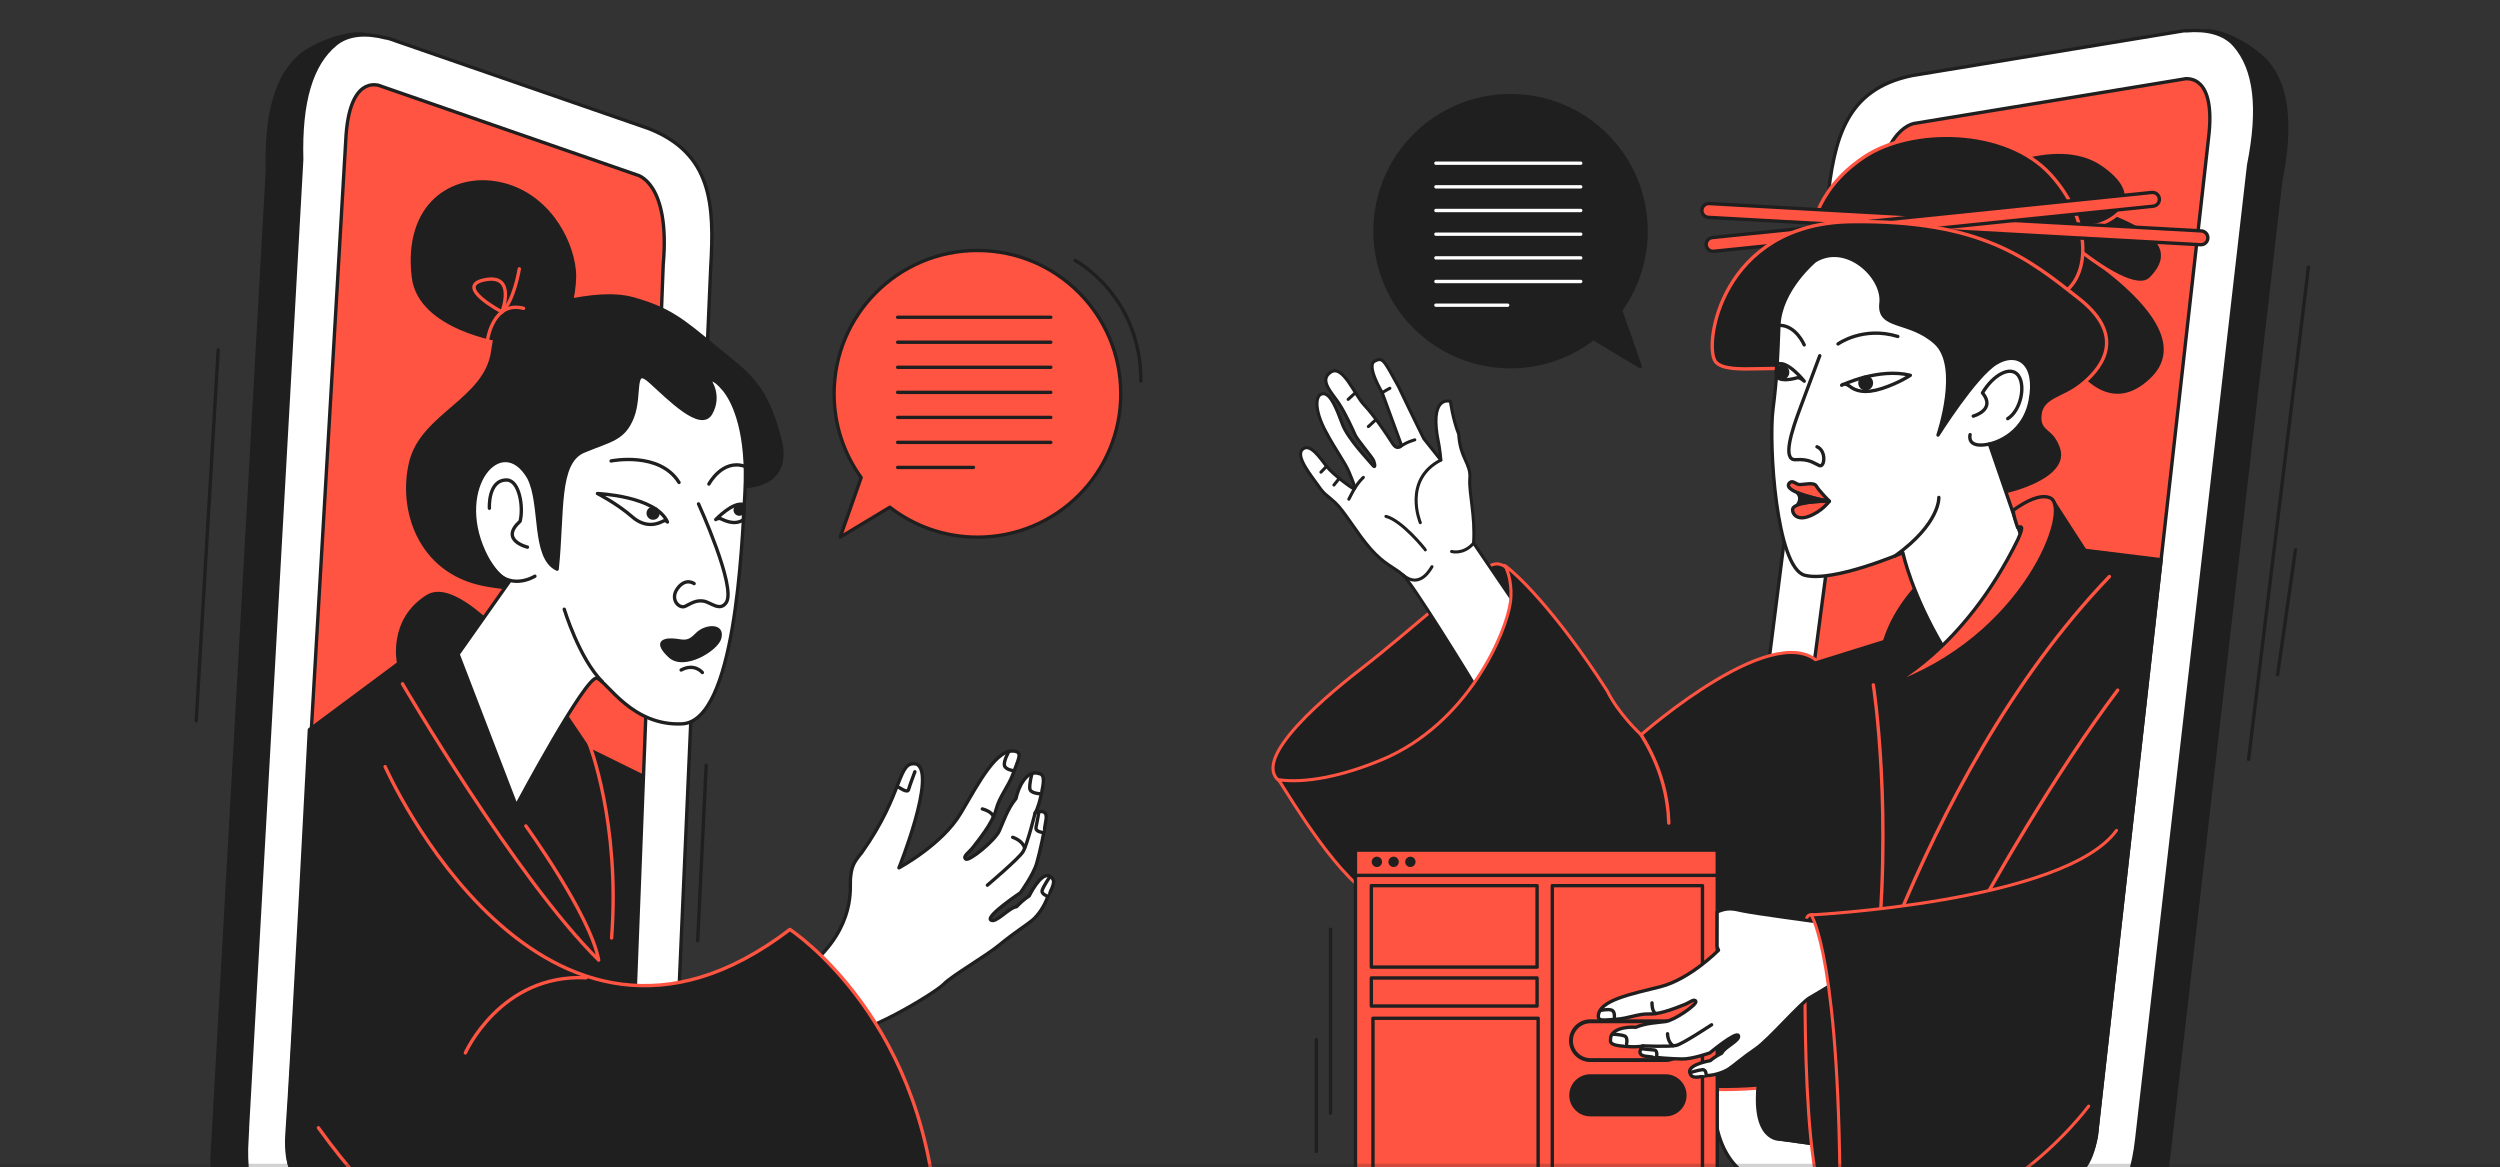 <svg width="739" height="345" viewBox="0 0 739 345" fill="none" xmlns="http://www.w3.org/2000/svg">
<rect x="0" y="0" width="739" height="345" fill="#333333" stroke="none"/>
<g clip-path="url(#clip0_1225_14875)">
<path d="M450.746 174.538C450.746 174.538 446.298 165.682 441.604 166.784C436.911 167.886 416.772 186.557 402.672 197.443C388.572 208.329 367.432 227.071 380.277 232.009C393.122 236.947 443.706 225.357 447.522 213.185C451.338 201.014 450.746 174.538 450.746 174.538Z" fill="#1F1F1F" stroke="#FF5442" stroke-width="0.91" stroke-linecap="round" stroke-linejoin="round"/>
<path d="M621.223 366.867C620.019 367.132 618.774 367.254 617.499 367.224L616.703 367.162L534.92 355.644C519.391 353.307 507.118 342.319 508.709 327.975L549.621 64.403C551.672 46.028 554.917 31.255 574.689 27.195L655.044 13.952L651.575 9.157C657.615 8.636 666.909 14.666 670.031 18.247C676.102 25.215 677.561 36.693 674.163 53.66L641.107 341.391C639.199 358.531 633.364 364.194 621.233 366.867H621.223Z" fill="#1F1F1F" stroke="#1F1F1F" stroke-miterlimit="10"/>
<path d="M608.23 355.346L526.111 343.787C517.734 343.562 512.521 329.289 514.459 311.904L547.128 60.463C549.066 43.078 557.422 29.162 565.798 29.387L646.051 16.164C654.427 16.389 659.641 30.662 657.702 48.047L626.891 324.28C624.952 341.665 616.597 355.581 608.22 355.357L608.23 355.346Z" fill="#FF5442"/>
<path d="M611.768 362.02C610.564 362.285 609.32 362.407 608.044 362.377L607.248 362.315L525.465 350.797C509.937 348.461 505.438 334.401 507.039 320.057L540.167 59.546C542.218 41.171 545.462 26.398 565.235 22.337L645.579 9.095L646.253 9.115C652.292 8.595 657.445 9.809 660.567 13.4C666.637 20.368 668.096 31.846 664.699 48.813L631.643 336.544C629.735 353.684 623.899 359.347 611.768 362.02ZM608.626 348.307C608.626 348.307 608.667 348.307 608.687 348.297C611.197 347.746 618.165 349.328 619.93 333.493L652.833 40.906C655.2 21.797 646.324 23.388 646.12 23.266L566.296 36.417C566.296 36.417 556.134 36.784 554.124 61.229L519.956 319.016C518.691 330.412 522.496 332.8 525.22 335.922C525.71 336.483 526.128 336.748 526.302 336.758L527.098 336.819L608.626 348.297V348.307Z" fill="white" stroke="#1F1F1F" stroke-miterlimit="10"/>
<path d="M453.702 187.158L435.592 160.55C436.133 152.265 434.144 145.777 434.48 141.369C434.817 136.962 431.583 135.472 431.195 128.361C429.42 123.872 428.746 118.638 428.746 118.638C428.746 118.638 423.023 116.71 424.818 128.575C425.829 133.483 425.9 135.992 425.9 135.992L420.87 129.667C420.87 129.667 416.33 120.495 413.443 114.363C408.994 106.313 408.78 105.477 406.301 106.793C403.822 108.119 408.566 116.046 408.566 116.046L414.259 131.564C414.259 131.564 413.147 133.523 411.555 130.983C409.964 128.442 406.148 122.77 403.24 119.709C400.343 116.648 396.955 107.64 393.354 110.027C389.742 112.414 393.813 116.159 395.854 119.321C397.894 122.484 399.955 127.086 400.598 128.555C401.251 130.024 405.73 135.186 406.087 136.176C406.444 137.176 406.76 138.839 405.577 137.339C404.403 135.839 398.445 129.779 396.802 125.423C395.16 121.076 393.364 116.189 391.038 116.393C388.702 116.587 388.508 121.148 391.752 127.279C394.997 133.411 397.506 136.451 398.843 139.655C400.169 142.848 400.73 144.358 400.343 144.511C399.955 144.664 394.017 140.288 392.119 137.829C390.222 135.37 387.222 130.83 385.029 132.819C382.764 134.88 387.783 140.818 389.712 143.603C391.64 146.389 391.997 146.083 394.711 148.592C397.425 151.102 401.026 157.509 405.107 162.182C409.188 166.845 412.147 167.712 414.728 169.967C417.309 172.221 433.042 197.595 439.714 208.767C444.469 205.563 452.365 201.258 454.804 198.309C458.589 193.739 453.692 187.138 453.692 187.138L453.702 187.158Z" fill="white" stroke="#1F1F1F" stroke-width="0.91" stroke-linecap="round" stroke-linejoin="round"/>
<path d="M419.843 154.5C419.781 154.346 414.588 141.838 425.913 135.992" stroke="#1F1F1F" stroke-width="0.91" stroke-linecap="round" stroke-linejoin="round"/>
<path d="M421.318 162.539C421.288 162.376 414.401 153.826 409.688 152.643" stroke="#1F1F1F" stroke-width="0.91" stroke-linecap="round" stroke-linejoin="round"/>
<path d="M429.094 163.019C429.094 163.019 432.563 164.06 435.603 160.561" stroke="#1F1F1F" stroke-width="0.91" stroke-linecap="round" stroke-linejoin="round"/>
<path d="M423.289 167.518C423.055 167.783 419.882 174.343 414.75 169.997" stroke="#1F1F1F" stroke-width="0.91" stroke-linecap="round" stroke-linejoin="round"/>
<path d="M418.208 130.014C418.075 130.105 416.045 130.483 413.852 132.075" stroke="#1F1F1F" stroke-width="0.91" stroke-linecap="round" stroke-linejoin="round"/>
<path d="M398.719 147.561C398.984 147.184 400.504 143.439 403.004 141.113" stroke="#1F1F1F" stroke-width="0.91" stroke-linecap="round" stroke-linejoin="round"/>
<path d="M410.843 114.781C410.343 114.985 408.578 116.077 408.578 116.077" stroke="#1F1F1F" stroke-width="0.91" stroke-linecap="round" stroke-linejoin="round"/>
<path d="M390.469 139.574L392.132 137.85" stroke="#1F1F1F" stroke-width="0.91" stroke-linecap="round" stroke-linejoin="round"/>
<path d="M394.312 143.368L395.873 141.43" stroke="#1F1F1F" stroke-width="0.91" stroke-linecap="round" stroke-linejoin="round"/>
<path d="M398.516 118.057L400.423 116.312" stroke="#1F1F1F" stroke-width="0.91" stroke-linecap="round" stroke-linejoin="round"/>
<path d="M404.484 126.096L406.392 124.352" stroke="#1F1F1F" stroke-width="0.91" stroke-linecap="round" stroke-linejoin="round"/>
<path d="M538.796 197.148C526.553 180.65 485.12 217.206 485.12 217.206C485.12 217.206 478.438 211.084 475.081 204.198C459.236 179.61 447.616 169.06 444.759 167.152C446.055 168.989 447.044 173.651 446.514 177.814C445.371 186.843 433.985 213.941 408.428 224.592C396.756 229.459 385.799 231.622 377.953 230.489C381.993 236.805 396.399 261.036 407.408 265.892C472.622 358.898 570.403 308.396 570.403 308.396C570.403 308.396 557.129 221.879 538.785 197.158L538.796 197.148Z" fill="#1F1F1F" stroke="#FF5442" stroke-width="0.91" stroke-linecap="round" stroke-linejoin="round"/>
<path d="M507.543 363.305H400.754C400.754 363.305 400.672 363.264 400.672 363.224V251.353C400.672 251.353 400.713 251.271 400.754 251.271H507.543C507.543 251.271 507.625 251.312 507.625 251.353V363.224C507.625 363.224 507.625 363.264 507.604 363.285C507.584 363.305 507.563 363.305 507.543 363.305Z" fill="#FF5442" stroke="#1F1F1F" stroke-linecap="round" stroke-linejoin="round"/>
<path d="M507.543 258.759H400.754H400.672V251.291C400.672 251.291 400.713 251.291 400.754 251.291H507.543H507.625V258.759C507.625 258.759 507.625 258.759 507.604 258.759C507.584 258.759 507.563 258.759 507.543 258.759Z" fill="#FF5442" stroke="#1F1F1F" stroke-linecap="round" stroke-linejoin="round"/>
<path d="M407.007 256.291C407.852 256.291 408.537 255.606 408.537 254.761C408.537 253.916 407.852 253.23 407.007 253.23C406.162 253.23 405.477 253.916 405.477 254.761C405.477 255.606 406.162 256.291 407.007 256.291Z" fill="#1F1F1F"/>
<path d="M411.952 256.291C412.797 256.291 413.483 255.606 413.483 254.761C413.483 253.916 412.797 253.23 411.952 253.23C411.107 253.23 410.422 253.916 410.422 254.761C410.422 255.606 411.107 256.291 411.952 256.291Z" fill="#1F1F1F"/>
<path d="M416.905 256.291C417.751 256.291 418.436 255.606 418.436 254.761C418.436 253.916 417.751 253.23 416.905 253.23C416.06 253.23 415.375 253.916 415.375 254.761C415.375 255.606 416.06 256.291 416.905 256.291Z" fill="#1F1F1F"/>
<path d="M492.323 313.436H470.112C466.909 313.436 464.297 310.834 464.297 307.62C464.297 304.406 466.898 301.805 470.112 301.805H492.323C495.527 301.805 498.139 304.406 498.139 307.62C498.139 310.834 495.537 313.436 492.323 313.436ZM470.112 301.978C467.001 301.978 464.46 304.508 464.46 307.63C464.46 310.752 466.99 313.283 470.112 313.283H492.323C495.435 313.283 497.975 310.752 497.975 307.63C497.975 304.508 495.445 301.978 492.323 301.978H470.112Z" fill="#1F1F1F" stroke="#1F1F1F" stroke-linecap="round" stroke-linejoin="round"/>
<path d="M454.671 300.998H405.852V356.112H454.671V300.998Z" stroke="#1F1F1F" stroke-linecap="round" stroke-linejoin="round"/>
<path d="M492.32 318.047H470.109C466.942 318.047 464.375 320.612 464.375 323.776C464.375 326.939 466.942 329.504 470.109 329.504H492.32C495.486 329.504 498.053 326.939 498.053 323.776C498.053 320.612 495.486 318.047 492.32 318.047Z" fill="#1F1F1F" stroke="#1F1F1F" stroke-linecap="round" stroke-linejoin="round"/>
<path d="M454.36 261.801H405.367V285.879H454.36V261.801Z" stroke="#1F1F1F" stroke-linecap="round" stroke-linejoin="round"/>
<path d="M503.25 261.801H458.859V356.113H503.25V261.801Z" stroke="#1F1F1F" stroke-linecap="round" stroke-linejoin="round"/>
<path d="M454.36 289.082H405.367V297.387H454.36V289.082Z" stroke="#1F1F1F" stroke-linecap="round" stroke-linejoin="round"/>
<path d="M62.837 339.563L79.038 50.394C78.569 33.1 81.956 22.031 89.118 16.195C92.802 13.195 102.984 8.829 108.85 10.359L104.616 14.491L181.563 41.16C200.356 48.516 201.05 63.626 199.958 82.072L195.592 348.766C194.735 363.172 180.768 371.926 165.076 371.589L82.517 369.069L81.722 368.997C80.457 368.814 79.253 368.487 78.11 368.018C66.612 363.325 61.817 356.744 62.847 339.533L62.837 339.563Z" fill="#1F1F1F" stroke="#1F1F1F" stroke-miterlimit="10"/>
<path d="M92.859 358.898L175.744 361.428C184.039 362.632 191.599 349.44 192.63 331.973L203.056 78.625C204.097 61.158 198.21 46.028 189.926 44.824L113.081 18.195C104.786 16.991 97.226 30.183 96.195 47.65L79.729 325.107C78.688 342.574 84.575 357.704 92.859 358.908V358.898Z" fill="#FF5442"/>
<path d="M72.978 336.39L89.179 47.22C88.71 29.927 92.097 18.857 99.259 13.021C102.942 10.022 108.227 9.695 114.094 11.226L114.757 11.317L191.704 37.987C210.497 45.343 211.191 60.453 210.099 78.899L198.58 341.256C197.723 355.662 190.908 368.752 175.217 368.425L92.658 365.905L91.862 365.834C90.597 365.65 89.393 365.324 88.251 364.855C76.752 360.161 71.957 353.581 72.988 336.369L72.978 336.39ZM175.972 354.397L176.768 354.468C176.941 354.489 177.39 354.305 177.971 353.826C181.175 351.214 185.338 349.51 186.021 338.063L196.05 78.215C198.213 53.77 188.266 51.699 188.266 51.699L111.818 25.193C111.594 25.274 103.116 22.203 102.208 41.445L85.037 335.369C84.088 351.275 91.23 350.887 93.607 351.867C93.627 351.867 93.648 351.887 93.668 351.887L175.962 354.397H175.972Z" fill="white" stroke="#1F1F1F" stroke-miterlimit="10"/>
<path d="M535.016 196.495L564.277 187.364L611.106 162.041L638.826 165.469L619.931 333.484C619.931 333.484 619.727 349.747 604.617 347.584C582.029 344.36 526.303 336.759 526.303 336.759C526.303 336.759 517.498 337.616 519.957 319.027C522.416 300.438 535.016 196.505 535.016 196.505V196.495Z" fill="#1F1F1F" stroke="#1F1F1F" stroke-linecap="round" stroke-linejoin="round"/>
<path d="M625.173 176.436L606.615 147.695C606.615 147.695 551.317 167.254 555.868 203.605C557.337 215.348 557.745 216.95 571.1 219.48C614.94 232.631 625.173 176.436 625.173 176.436Z" fill="#1F1F1F" stroke="#1F1F1F" stroke-linecap="round" stroke-linejoin="round"/>
<path d="M596.945 63.484C596.945 63.484 656.365 93.235 635.756 112.395C615.147 131.555 597.955 84.818 596.945 63.484Z" fill="#1F1F1F" stroke="#FF5442" stroke-linecap="round" stroke-linejoin="round"/>
<path d="M594.125 55.648C594.125 55.648 654.208 63.964 635.761 82.369C628.069 90.041 594.125 55.648 594.125 55.648Z" fill="#1F1F1F" stroke="#FF5442" stroke-linecap="round" stroke-linejoin="round"/>
<path d="M583.516 52.373C583.516 52.373 607.165 38.538 621.724 48.731C636.273 58.923 623.673 65.799 619.908 66.463C616.143 67.126 597.35 72.951 583.516 52.373Z" fill="#1F1F1F" stroke="#FF5442" stroke-linecap="round" stroke-linejoin="round"/>
<path d="M535.453 70.32C535.453 70.32 535.31 56.965 551.012 46.426C564.887 37.111 592.995 37.131 606.197 51.639C619.399 66.147 618.328 85.226 606.034 88.399C593.74 91.582 535.463 70.32 535.463 70.32H535.453Z" fill="#1F1F1F" stroke="#FF5442" stroke-linecap="round" stroke-linejoin="round"/>
<path d="M650.599 72.34C650.599 72.34 650.528 72.34 650.487 72.34L505.009 64.249C503.887 64.188 503.02 63.219 503.081 62.096C503.142 60.974 504.112 60.117 505.234 60.168L650.711 68.259C651.834 68.32 652.701 69.289 652.64 70.412C652.579 71.503 651.681 72.34 650.599 72.34Z" fill="#FF5442" stroke="#1F1F1F" stroke-linecap="round" stroke-linejoin="round"/>
<path d="M506.377 74.288C505.346 74.288 504.458 73.503 504.346 72.452C504.234 71.33 505.05 70.33 506.173 70.218L636.071 56.893C637.193 56.781 638.193 57.597 638.305 58.719C638.417 59.842 637.601 60.842 636.479 60.954L506.581 74.278C506.509 74.278 506.438 74.288 506.366 74.288H506.377Z" fill="#FF5442" stroke="#1F1F1F" stroke-linecap="round" stroke-linejoin="round"/>
<path d="M593.037 146.298C593.037 146.298 613.198 141.993 609.27 131.851C606.964 125.883 603.536 127.454 603.985 122.741C604.444 118.017 609.933 117.915 615.024 113.895C620.115 109.875 629.654 100.173 614.605 88.297C599.557 76.431 585.681 65.005 547.167 65.525C508.642 66.045 503.419 102.376 507.132 106.927C510.846 111.477 528.078 106.631 534.189 110.753C540.301 114.885 580.917 143.125 580.917 143.125L593.027 146.308L593.037 146.298Z" fill="#1F1F1F" stroke="#FF5442" stroke-linecap="round" stroke-linejoin="round"/>
<path d="M536.505 77.114C536.505 77.114 526.261 85.623 525.843 96.173C525.414 106.722 525.363 110.925 524.078 121.108C522.792 131.29 525.047 167.845 533.485 170.049C541.922 172.253 562.49 163.377 562.49 163.377C562.49 163.377 565.021 175.579 574.652 191.668C599.495 172.977 598.26 160.887 598.26 160.887L588.058 131.249C588.058 131.249 598.036 129.433 600.148 118.332C602.26 107.232 596.24 103.559 590.027 107.365C583.814 111.17 572.876 128.596 572.876 128.596C572.876 128.596 579.835 108.273 572.091 101.315C564.337 94.357 555.114 97.275 556.022 89.582C556.92 81.889 545.809 71.401 536.505 77.114Z" fill="white" stroke="#1F1F1F" stroke-linecap="round" stroke-linejoin="round"/>
<path d="M583.297 123.005C583.297 123.005 590.133 121.148 586.021 116.139C589.173 110.782 594.428 107.905 596.642 111.027C598.856 114.149 597.274 121.413 593.489 123.75" stroke="#1F1F1F" stroke-linecap="round" stroke-linejoin="round"/>
<path d="M543.32 101.673C543.32 101.673 550.687 96.317 560.991 99.459" stroke="#1F1F1F" stroke-linecap="round" stroke-linejoin="round"/>
<path d="M533.325 101.947C533.325 101.947 530.835 96.02 525.836 96.173" stroke="#1F1F1F" stroke-linecap="round" stroke-linejoin="round"/>
<path d="M537.923 105.152C537.923 105.152 534.964 113.131 532.25 120.334C529.536 127.537 526.782 136.158 530.822 135.882C534.872 135.607 536.199 136.954 537.8 137.627C539.402 138.3 539.933 133.219 537.107 132.067" stroke="#1F1F1F" stroke-linecap="round" stroke-linejoin="round"/>
<path d="M564.691 110.935C555.305 108.619 544.398 113.874 544.398 113.874C544.398 113.874 545.194 112.945 546.816 114.22C548.439 115.496 551.173 116.506 556.295 114.843C561.416 113.18 564.691 110.935 564.691 110.935Z" stroke="#1F1F1F" stroke-linecap="round" stroke-linejoin="round"/>
<path d="M525.34 107.651C528.36 106.366 533.328 112.671 533.328 112.671C533.328 112.671 532.053 111.457 531.257 111.671C530.461 111.885 526.87 112.916 525.309 111.528C524.86 109.212 525.34 107.651 525.34 107.651Z" stroke="#1F1F1F" stroke-linecap="round" stroke-linejoin="round"/>
<path d="M540.76 148.166C540.76 148.166 526.17 145.615 529.017 142.697C530.017 141.799 530.863 143.268 532.077 143.248C533.506 143.217 536.209 142.483 536.883 143.646C537.76 145.156 540.76 148.166 540.76 148.166Z" fill="#FF5442" stroke="#1F1F1F" stroke-linecap="round" stroke-linejoin="round"/>
<path d="M530.167 149.991C529.32 150.807 530.402 154.144 534.472 152.715C538.543 151.287 540.757 148.165 540.757 148.165C540.757 148.165 532.208 148.012 530.167 149.991Z" fill="#FF5442" stroke="#1F1F1F" stroke-linecap="round" stroke-linejoin="round"/>
<path d="M551.493 115.415C552.71 115.415 553.697 114.429 553.697 113.212C553.697 111.994 552.71 111.008 551.493 111.008C550.276 111.008 549.289 111.994 549.289 113.212C549.289 114.429 550.276 115.415 551.493 115.415Z" fill="#1F1F1F"/>
<path d="M526.727 112.253C527.944 112.253 528.931 111.267 528.931 110.049C528.931 108.832 527.944 107.846 526.727 107.846C525.51 107.846 524.523 108.832 524.523 110.049C524.523 111.267 525.51 112.253 526.727 112.253Z" fill="#1F1F1F"/>
<path d="M582.355 128.484C582.355 128.484 581.141 132.718 588.069 131.259" stroke="#1F1F1F" stroke-linecap="round" stroke-linejoin="round"/>
<path d="M558.266 202.728C558.266 202.728 580.344 192.454 596.494 159.459C597.994 156.041 597.953 155.276 596.423 155.96C595.678 153.766 595.342 152.685 595.056 150.869C598.943 148.063 603.065 146.023 605.911 147.124C612.88 149.808 598.545 188.832 558.266 202.738V202.728Z" fill="#FF5442" stroke="#1F1F1F" stroke-linecap="round" stroke-linejoin="round"/>
<path d="M573.121 147.043C573.121 147.043 573.591 154.705 560.164 164.336" stroke="#1F1F1F" stroke-linecap="round" stroke-linejoin="round"/>
<path d="M541.508 328.789C541.508 328.789 565.331 231.029 623.536 170.426" stroke="#FF5442" stroke-linecap="round" stroke-linejoin="round"/>
<path d="M553.758 202.453C553.758 202.453 559.828 241.182 554.217 288.521" stroke="#FF5442" stroke-linecap="round" stroke-linejoin="round"/>
<path d="M552.289 331.096C552.289 331.096 589.508 252.578 625.992 204.004" stroke="#FF5442" stroke-linecap="round" stroke-linejoin="round"/>
<path d="M91.466 215.685L117.849 196.075C117.849 196.075 115.044 183.363 126.369 176.303C137.704 169.243 164.893 207.9 164.893 207.9L174.147 221.582L189.481 229.142L185.829 337.472C185.829 337.472 187.369 353.745 175.779 353.806C161.802 353.888 93.425 351.276 93.425 351.276C93.425 351.276 83.589 351.98 84.855 334.778C86.273 315.445 91.456 215.685 91.456 215.685H91.466Z" fill="#1F1F1F" stroke="#1F1F1F" stroke-linecap="round" stroke-linejoin="round"/>
<path d="M148.489 100.662C148.489 100.662 124.054 97.101 122.217 81.951C119.595 60.28 134.022 51.445 147.662 54.292C161.313 57.138 168.761 70.136 169.741 79.9C170.21 84.562 168.445 93.316 166.608 94.551C164.772 95.785 148.479 100.672 148.479 100.672L148.489 100.662Z" fill="#1F1F1F" stroke="#1F1F1F" stroke-linecap="round" stroke-linejoin="round"/>
<path d="M216.301 143.818C216.301 143.818 234.788 146.113 230.483 129.657C226.177 113.19 220.821 110.394 211.2 102.467C201.579 94.54 197.855 91.356 187.153 88.347C175.226 85 157.555 92.479 154.76 91.152C151.964 89.816 147.669 89.52 145.659 103.865C143.66 118.209 124.979 122.545 121.479 136.451C117.98 150.358 123.856 168.957 142.966 172.732C151.536 174.425 175.522 176.894 175.328 164.498C175.134 152.112 178.093 129.034 192.581 129.351C207.068 129.667 216.312 143.808 216.312 143.808L216.301 143.818Z" fill="#1F1F1F" stroke="#1F1F1F" stroke-linecap="round" stroke-linejoin="round"/>
<path d="M214.017 115.149C217.322 119.189 221.117 128.555 220.22 145.257C219.312 161.958 217.302 213.216 201.631 213.971C186.857 214.685 179.603 201.636 176.471 200.473C173.339 199.31 152.608 238.171 152.608 238.171L135.406 193.392L150.537 171.957C150.537 171.957 146.456 170.457 143.068 163.111C134.182 143.859 148.333 127.453 156.301 141.206C160.351 149.032 157.352 164.825 164.687 168.243C166.463 151.501 164.545 136.697 172.554 133.361C180.563 130.024 184.358 129.841 186.939 123.281C189.52 116.72 186.735 107.803 192.244 112.782C197.754 117.761 207.181 127.423 210.119 122.158C213.068 116.894 209.762 112.476 209.762 112.476C209.762 112.476 210.691 111.119 213.996 115.149H214.017Z" fill="white" stroke="#1F1F1F" stroke-linecap="round" stroke-linejoin="round"/>
<path d="M176.602 145.889C176.602 145.889 193.844 146.593 197.302 154.306C197.302 154.306 196.803 153.632 195.935 154.081C195.068 154.53 191.181 156.56 186.865 152.755C182.55 148.949 176.612 145.889 176.612 145.889H176.602Z" stroke="#1F1F1F" stroke-linecap="round" stroke-linejoin="round"/>
<path d="M219.873 149.155C216.73 148.124 211.578 153.583 211.578 153.583C211.578 153.583 212.272 153.052 213.027 153.328C213.782 153.603 216.945 155.521 219.75 153.644C219.893 151.175 219.873 149.145 219.873 149.145V149.155Z" stroke="#1F1F1F" stroke-linecap="round" stroke-linejoin="round"/>
<path d="M180.641 136.259C180.641 136.259 194.955 133.321 200.719 142.615" stroke="#1F1F1F" stroke-linecap="round" stroke-linejoin="round"/>
<path d="M209.547 143.083C209.547 143.083 213.495 135.625 220.117 137.829" stroke="#1F1F1F" stroke-linecap="round" stroke-linejoin="round"/>
<path d="M206.483 148.951C206.483 148.951 217.685 173.498 214.696 178.079C212.849 180.916 210.105 178.018 207.942 177.681C205.779 177.345 204.401 178.294 202.585 179.202C200.759 180.11 197.892 177.12 200.31 173.896C202.728 170.672 205.177 172.509 205.177 172.509" stroke="#1F1F1F" stroke-linecap="round" stroke-linejoin="round"/>
<path d="M193.058 153.653C194.134 153.653 195.007 152.781 195.007 151.705C195.007 150.628 194.134 149.756 193.058 149.756C191.982 149.756 191.109 150.628 191.109 151.705C191.109 152.781 191.982 153.653 193.058 153.653Z" fill="#1F1F1F"/>
<path d="M218.542 152.471C219.489 152.471 220.256 151.704 220.256 150.757C220.256 149.81 219.489 149.043 218.542 149.043C217.596 149.043 216.828 149.81 216.828 150.757C216.828 151.704 217.596 152.471 218.542 152.471Z" fill="#1F1F1F"/>
<path d="M155.91 161.733C155.91 161.733 147.473 159.713 153.747 154.081C154.788 149.909 153.553 141.951 149.799 141.889C144.177 141.798 144.667 150.235 144.667 150.235" stroke="#1F1F1F" stroke-linecap="round" stroke-linejoin="round"/>
<path d="M158.114 170.325C158.114 170.325 150.003 175.478 144.922 166.693" stroke="#1F1F1F" stroke-linecap="round" stroke-linejoin="round"/>
<path d="M166.789 180.088C166.789 180.088 171.197 194.626 178.042 201.523" stroke="#1F1F1F" stroke-linecap="round" stroke-linejoin="round"/>
<path d="M144.18 100.111C144.18 100.111 145.914 88.847 154.76 91.143" stroke="#FF5442" stroke-linecap="round" stroke-linejoin="round"/>
<path d="M148.387 92.214C148.387 92.214 152.754 80.828 143.306 82.705C133.849 84.582 148.387 92.214 148.387 92.214Z" stroke="#FF5442" stroke-linecap="round" stroke-linejoin="round"/>
<path d="M148.383 92.214C151.984 88.979 153.504 79.471 153.504 79.471" stroke="#FF5442" stroke-linecap="round" stroke-linejoin="round"/>
<path d="M265.732 256.536C265.732 256.536 278.486 249.731 284.015 240.365C289.545 230.999 294.728 220.929 300.146 222.092C302.217 222.582 300.982 224.5 299.544 228.54C298.095 232.58 295.432 235.396 294.412 239.385C293.391 243.374 289.055 248.578 287.729 250.333C286.403 252.087 284.515 253.108 285.464 253.924C286.413 254.75 294.116 248.476 295.401 245.588C296.687 242.701 297.83 239.079 300.339 236.029C300.952 232.825 303.512 227.387 307.073 228.662C309.063 228.856 308.501 231.611 307.675 235.355C306.849 239.1 305.971 240.324 305.971 240.324C305.971 240.324 309.766 238.508 309.216 242.242C308.675 245.976 307.461 251.608 306.471 255.107C305.481 258.617 301.615 263.912 301.615 263.912C301.615 263.912 291.433 270.727 292.861 271.931C294.299 273.125 298.217 268.258 300.503 268.024C302.727 265.677 304.216 264.861 304.216 264.861C304.216 264.861 307.593 257.852 310.164 258.933C311.787 259.892 312.093 260.77 309.695 265.034C308.869 267.738 306.828 270.625 305.145 272.033C303.461 273.441 299.87 275.655 295.595 279.185C291.32 282.726 281.363 288.398 278.965 290.918C276.568 293.438 254.04 307.222 247.276 305.681C240.512 304.141 235.033 289.174 239.471 285.399C253.153 273.747 251.153 262.025 251.388 259.79C251.735 256.454 252 255.311 254.714 252.067C267.436 234.121 265.192 224.541 270.997 225.887C276.833 228.897 265.732 256.536 265.732 256.536Z" fill="white" stroke="#1F1F1F" stroke-linecap="round" stroke-linejoin="round"/>
<path d="M291.875 261.658C291.875 261.658 301.149 253.812 302.404 251.761C303.659 249.711 305.975 240.324 305.975 240.324" fill="white"/>
<path d="M291.875 261.658C291.875 261.658 301.149 253.812 302.404 251.761C303.659 249.711 305.975 240.324 305.975 240.324" stroke="#1F1F1F" stroke-linecap="round" stroke-linejoin="round"/>
<path d="M299.563 227.816C299.563 227.816 297.053 227.51 296.89 226.143C296.716 224.775 298.155 222.266 298.155 222.266" fill="white"/>
<path d="M299.563 227.816C299.563 227.816 297.053 227.51 296.89 226.143C296.716 224.775 298.155 222.266 298.155 222.266" stroke="#1F1F1F" stroke-linecap="round" stroke-linejoin="round"/>
<path d="M307.775 234.641C307.775 234.641 304.562 234.652 304.409 233.101C304.266 231.55 305.021 228.785 305.021 228.785" fill="white"/>
<path d="M307.775 234.641C307.775 234.641 304.562 234.652 304.409 233.101C304.266 231.55 305.021 228.785 305.021 228.785" stroke="#1F1F1F" stroke-linecap="round" stroke-linejoin="round"/>
<path d="M308.493 246.077C308.493 246.077 305.912 246.016 306.259 244.486C306.606 242.955 307.065 240.119 307.065 240.119" fill="white"/>
<path d="M308.493 246.077C308.493 246.077 305.912 246.016 306.259 244.486C306.606 242.955 307.065 240.119 307.065 240.119" stroke="#1F1F1F" stroke-linecap="round" stroke-linejoin="round"/>
<path d="M309.765 264.901C309.765 264.901 307.591 264.381 308.112 263.034C308.632 261.677 310.295 259.229 310.295 259.229" fill="white"/>
<path d="M309.765 264.901C309.765 264.901 307.591 264.381 308.112 263.034C308.632 261.677 310.295 259.229 310.295 259.229" stroke="#1F1F1F" stroke-linecap="round" stroke-linejoin="round"/>
<path d="M290.383 239.119C290.383 239.119 293.27 239.844 293.678 241.486L290.383 239.119Z" fill="white"/>
<path d="M290.383 239.119C290.383 239.119 293.27 239.844 293.678 241.486" stroke="#1F1F1F" stroke-linecap="round" stroke-linejoin="round"/>
<path d="M299.352 247.506C299.352 247.506 302.208 248.363 302.861 250.607L299.352 247.506Z" fill="white"/>
<path d="M299.352 247.506C299.352 247.506 302.208 248.363 302.861 250.607" stroke="#1F1F1F" stroke-linecap="round" stroke-linejoin="round"/>
<path d="M265.812 232.795C265.812 232.795 268.261 234.53 268.557 233.438C268.853 232.346 270.434 228.133 270.434 228.133" fill="white"/>
<path d="M265.812 232.795C265.812 232.795 268.261 234.53 268.557 233.438C268.853 232.346 270.434 228.133 270.434 228.133" stroke="#1F1F1F" stroke-linecap="round" stroke-linejoin="round"/>
<path d="M113.846 226.623C113.846 226.623 159.972 330.933 233.491 274.748C233.491 274.748 275.413 301.836 277.127 366.122C261.997 393.475 162.818 429.347 94.125 333.362" fill="#1F1F1F"/>
<path d="M113.846 226.623C113.846 226.623 159.972 330.933 233.491 274.748C233.491 274.748 275.413 301.836 277.127 366.122C261.997 393.475 162.818 429.347 94.125 333.362" stroke="#FF5442" stroke-linecap="round" stroke-linejoin="round"/>
<path d="M137.562 311.231C137.562 311.231 147.979 287.816 173.22 289.03" stroke="#FF5442" stroke-linecap="round" stroke-linejoin="round"/>
<path d="M118.977 202.137C118.977 202.137 152.502 259.648 176.968 283.808C174.519 270.463 155.44 244.14 155.44 244.14" stroke="#FF5442" stroke-linecap="round" stroke-linejoin="round"/>
<path d="M174.094 219.684C174.094 219.684 183.398 243.17 180.787 277.267" stroke="#FF5442" stroke-linecap="round" stroke-linejoin="round"/>
<path d="M64.499 103.416L58 213.052" stroke="#1F1F1F" stroke-linecap="round" stroke-linejoin="round"/>
<path d="M682.371 78.951L664.68 224.469" stroke="#1F1F1F" stroke-linecap="round" stroke-linejoin="round"/>
<path d="M678.54 162.52L673.266 199.442" stroke="#1F1F1F" stroke-linecap="round" stroke-linejoin="round"/>
<path d="M531.328 145.696C531.328 145.696 532.726 147.053 531.532 148.899C534.491 148.399 538.041 148.093 539.745 148.093C534.185 146.889 531.328 145.686 531.328 145.686V145.696Z" fill="#1F1F1F" stroke="#1F1F1F" stroke-linecap="round" stroke-linejoin="round"/>
<path d="M213.208 188.801C212.259 192.351 202.24 198.544 197.68 194.351C193.119 190.158 195.425 188.576 198.69 188.709C201.955 188.842 202.883 190.056 205.638 187.179C208.393 184.302 214.504 183.985 213.208 188.801Z" fill="#1F1F1F"/>
<path d="M207.618 198.799C207.618 198.799 205.313 195.922 201.344 198.054" stroke="#1F1F1F" stroke-linecap="round" stroke-linejoin="round"/>
<path d="M493.302 243.303C493.057 235.702 491.037 226.622 485.109 217.205" stroke="#FF5442" stroke-linecap="round" stroke-linejoin="round"/>
<path d="M538.48 272.37C538.48 272.37 533.502 266.667 533.624 274.554C533.746 282.44 531.563 362.479 543.949 361.51C556.335 360.541 556.58 297.509 556.457 296.663C556.335 295.816 538.48 272.37 538.48 272.37Z" fill="#1F1F1F" stroke="#FF5442" stroke-width="0.91" stroke-linecap="round" stroke-linejoin="round"/>
<path d="M507.561 279.838L507.989 280.889C507.989 280.889 499.572 289.459 490.808 291.673C482.044 293.887 472.811 295.652 472.464 300.253C472.372 302.018 474.189 301.488 477.749 301.284C481.31 301.08 484.177 299.61 487.595 299.733C491.012 299.855 496.175 297.621 497.889 296.968C499.603 296.315 500.858 295.05 501.286 296.009C501.715 296.958 494.91 301.631 492.308 301.977C489.706 302.324 486.554 302.396 483.524 303.671C480.83 303.406 475.892 304.171 476.076 307.313C475.76 308.946 478.086 309.15 481.269 309.364C484.452 309.578 485.626 309.17 485.626 309.17C485.626 309.17 483.289 311.772 486.391 312.211C489.492 312.649 494.267 313.006 497.287 313.037C500.317 313.068 505.439 311.231 505.439 311.231C505.439 311.231 513.264 304.712 513.876 306.13C514.488 307.548 509.693 309.537 508.969 311.303C506.581 312.527 505.582 313.527 505.582 313.527C505.582 313.527 499.205 314.578 499.46 316.883C499.848 318.403 500.47 318.852 504.439 317.934C506.785 317.914 509.571 316.955 511.091 315.945C512.611 314.935 515.213 312.588 519.039 310.007C522.865 307.426 532.496 296.182 535.067 294.856C535.975 294.387 545.341 288.694 545.341 288.694L546.218 271.798L535.852 272.298C535.852 272.298 518.59 269.972 515.121 269.238C512.397 268.656 510.795 268.146 507.581 269.544L507.561 279.838Z" fill="white" stroke="#1F1F1F" stroke-linecap="round" stroke-linejoin="round"/>
<path d="M505.946 302.926C505.946 302.926 497.519 308.486 495.59 308.996C493.662 309.506 485.633 309.16 485.633 309.16" fill="white"/>
<path d="M505.946 302.926C505.946 302.926 497.519 308.486 495.59 308.996C493.662 309.506 485.633 309.16 485.633 309.16" stroke="#1F1F1F" stroke-linecap="round" stroke-linejoin="round"/>
<path d="M477.172 301.13C477.172 301.13 477.519 299.059 476.458 298.61C475.396 298.161 473.07 298.702 473.07 298.702" fill="white"/>
<path d="M477.172 301.13C477.172 301.13 477.519 299.059 476.458 298.61C475.396 298.161 473.07 298.702 473.07 298.702" stroke="#1F1F1F" stroke-linecap="round" stroke-linejoin="round"/>
<path d="M480.676 309.283C480.676 309.283 481.441 306.723 480.237 306.243C479.033 305.763 476.656 305.723 476.656 305.723" fill="white"/>
<path d="M480.676 309.283C480.676 309.283 481.441 306.723 480.237 306.243C479.033 305.763 476.656 305.723 476.656 305.723" stroke="#1F1F1F" stroke-linecap="round" stroke-linejoin="round"/>
<path d="M489.636 312.526C489.636 312.526 490.198 310.455 488.892 310.374C487.596 310.302 485.219 309.996 485.219 309.996" fill="white"/>
<path d="M489.636 312.526C489.636 312.526 490.198 310.455 488.892 310.374C487.596 310.302 485.219 309.996 485.219 309.996" stroke="#1F1F1F" stroke-linecap="round" stroke-linejoin="round"/>
<path d="M504.345 317.955C504.345 317.955 504.447 316.109 503.243 316.201C502.039 316.292 499.703 317.047 499.703 317.047" fill="white"/>
<path d="M504.345 317.955C504.345 317.955 504.447 316.109 503.243 316.201C502.039 316.292 499.703 317.047 499.703 317.047" stroke="#1F1F1F" stroke-linecap="round" stroke-linejoin="round"/>
<path d="M488.33 296.457C488.33 296.457 488.228 298.926 489.442 299.63L488.33 296.457Z" fill="white"/>
<path d="M488.33 296.457C488.33 296.457 488.228 298.926 489.442 299.63" stroke="#1F1F1F" stroke-linecap="round" stroke-linejoin="round"/>
<path d="M492.922 305.578C492.922 305.578 492.932 308.057 494.575 309.098L492.922 305.578Z" fill="white"/>
<path d="M492.922 305.578C492.922 305.578 492.932 308.057 494.575 309.098" stroke="#1F1F1F" stroke-linecap="round" stroke-linejoin="round"/>
<path d="M617.413 326.964C617.413 326.964 586.296 369.376 543.935 361.52C544.2 283.094 535.375 270.453 535.375 270.453C535.375 270.453 610.251 266.657 625.637 245.467" fill="#1F1F1F"/>
<path d="M617.413 326.964C617.413 326.964 586.296 369.376 543.935 361.52C544.2 283.094 535.375 270.453 535.375 270.453C535.375 270.453 610.251 266.657 625.637 245.467" stroke="#FF5442" stroke-width="0.91" stroke-linecap="round" stroke-linejoin="round"/>
<path d="M479.034 91.735C483.778 85.155 486.584 77.074 486.584 68.331C486.584 46.202 468.648 28.266 446.518 28.266C424.389 28.266 406.453 46.202 406.453 68.331C406.453 90.46 424.389 108.396 446.518 108.396C455.741 108.396 464.23 105.274 471.004 100.03L484.88 108.396L479.034 91.725V91.735Z" fill="#1F1F1F" stroke="#1F1F1F" stroke-linecap="round" stroke-linejoin="round"/>
<path d="M424.461 69.228H467.26" stroke="white" stroke-linecap="round" stroke-linejoin="round"/>
<path d="M424.461 76.227H467.26" stroke="white" stroke-linecap="round" stroke-linejoin="round"/>
<path d="M424.461 83.205H467.26" stroke="white" stroke-linecap="round" stroke-linejoin="round"/>
<path d="M424.461 90.215H445.662" stroke="white" stroke-linecap="round" stroke-linejoin="round"/>
<path d="M424.461 48.242H467.26" stroke="white" stroke-linecap="round" stroke-linejoin="round"/>
<path d="M424.461 55.221H467.26" stroke="white" stroke-linecap="round" stroke-linejoin="round"/>
<path d="M424.461 62.219H467.26" stroke="white" stroke-linecap="round" stroke-linejoin="round"/>
<path d="M254.551 141.155C249.531 134.197 246.562 125.647 246.562 116.414C246.562 93.02 265.529 74.043 288.933 74.043C312.338 74.043 331.304 93.009 331.304 116.414C331.304 139.819 312.338 158.785 288.933 158.785C279.18 158.785 270.202 155.479 263.04 149.939L248.368 158.785L254.551 141.165V141.155Z" fill="#FF5442" stroke="#1F1F1F" stroke-linecap="round" stroke-linejoin="round"/>
<path d="M265.352 115.977H310.61" stroke="#1F1F1F" stroke-linecap="round" stroke-linejoin="round"/>
<path d="M265.352 123.383H310.61" stroke="#1F1F1F" stroke-linecap="round" stroke-linejoin="round"/>
<path d="M265.352 130.76H310.61" stroke="#1F1F1F" stroke-linecap="round" stroke-linejoin="round"/>
<path d="M265.352 138.166H287.766" stroke="#1F1F1F" stroke-linecap="round" stroke-linejoin="round"/>
<path d="M265.352 93.785H310.61" stroke="#1F1F1F" stroke-linecap="round" stroke-linejoin="round"/>
<path d="M265.352 101.162H310.61" stroke="#1F1F1F" stroke-linecap="round" stroke-linejoin="round"/>
<path d="M265.352 108.568H310.61" stroke="#1F1F1F" stroke-linecap="round" stroke-linejoin="round"/>
<path d="M317.797 76.992C317.797 76.992 337.263 87.246 337.253 112.64" stroke="#1F1F1F" stroke-linecap="round" stroke-linejoin="round"/>
<path d="M208.744 226.203L206.234 278.103" stroke="#1F1F1F" stroke-linecap="round" stroke-linejoin="round"/>
<path d="M393.297 274.676V329.086" stroke="#1F1F1F" stroke-linecap="round" stroke-linejoin="round"/>
<path d="M389.117 307.324V340.38" stroke="#1F1F1F" stroke-linecap="round" stroke-linejoin="round"/>
<rect opacity="0.2" width="740" height="1" transform="matrix(1 0 0 -1 0 345)" fill="#1F1F1F"/>
</g>
<defs>
<clipPath id="clip0_1225_14875">
<rect width="739" height="345" fill="white"/>
</clipPath>
</defs>
</svg>
